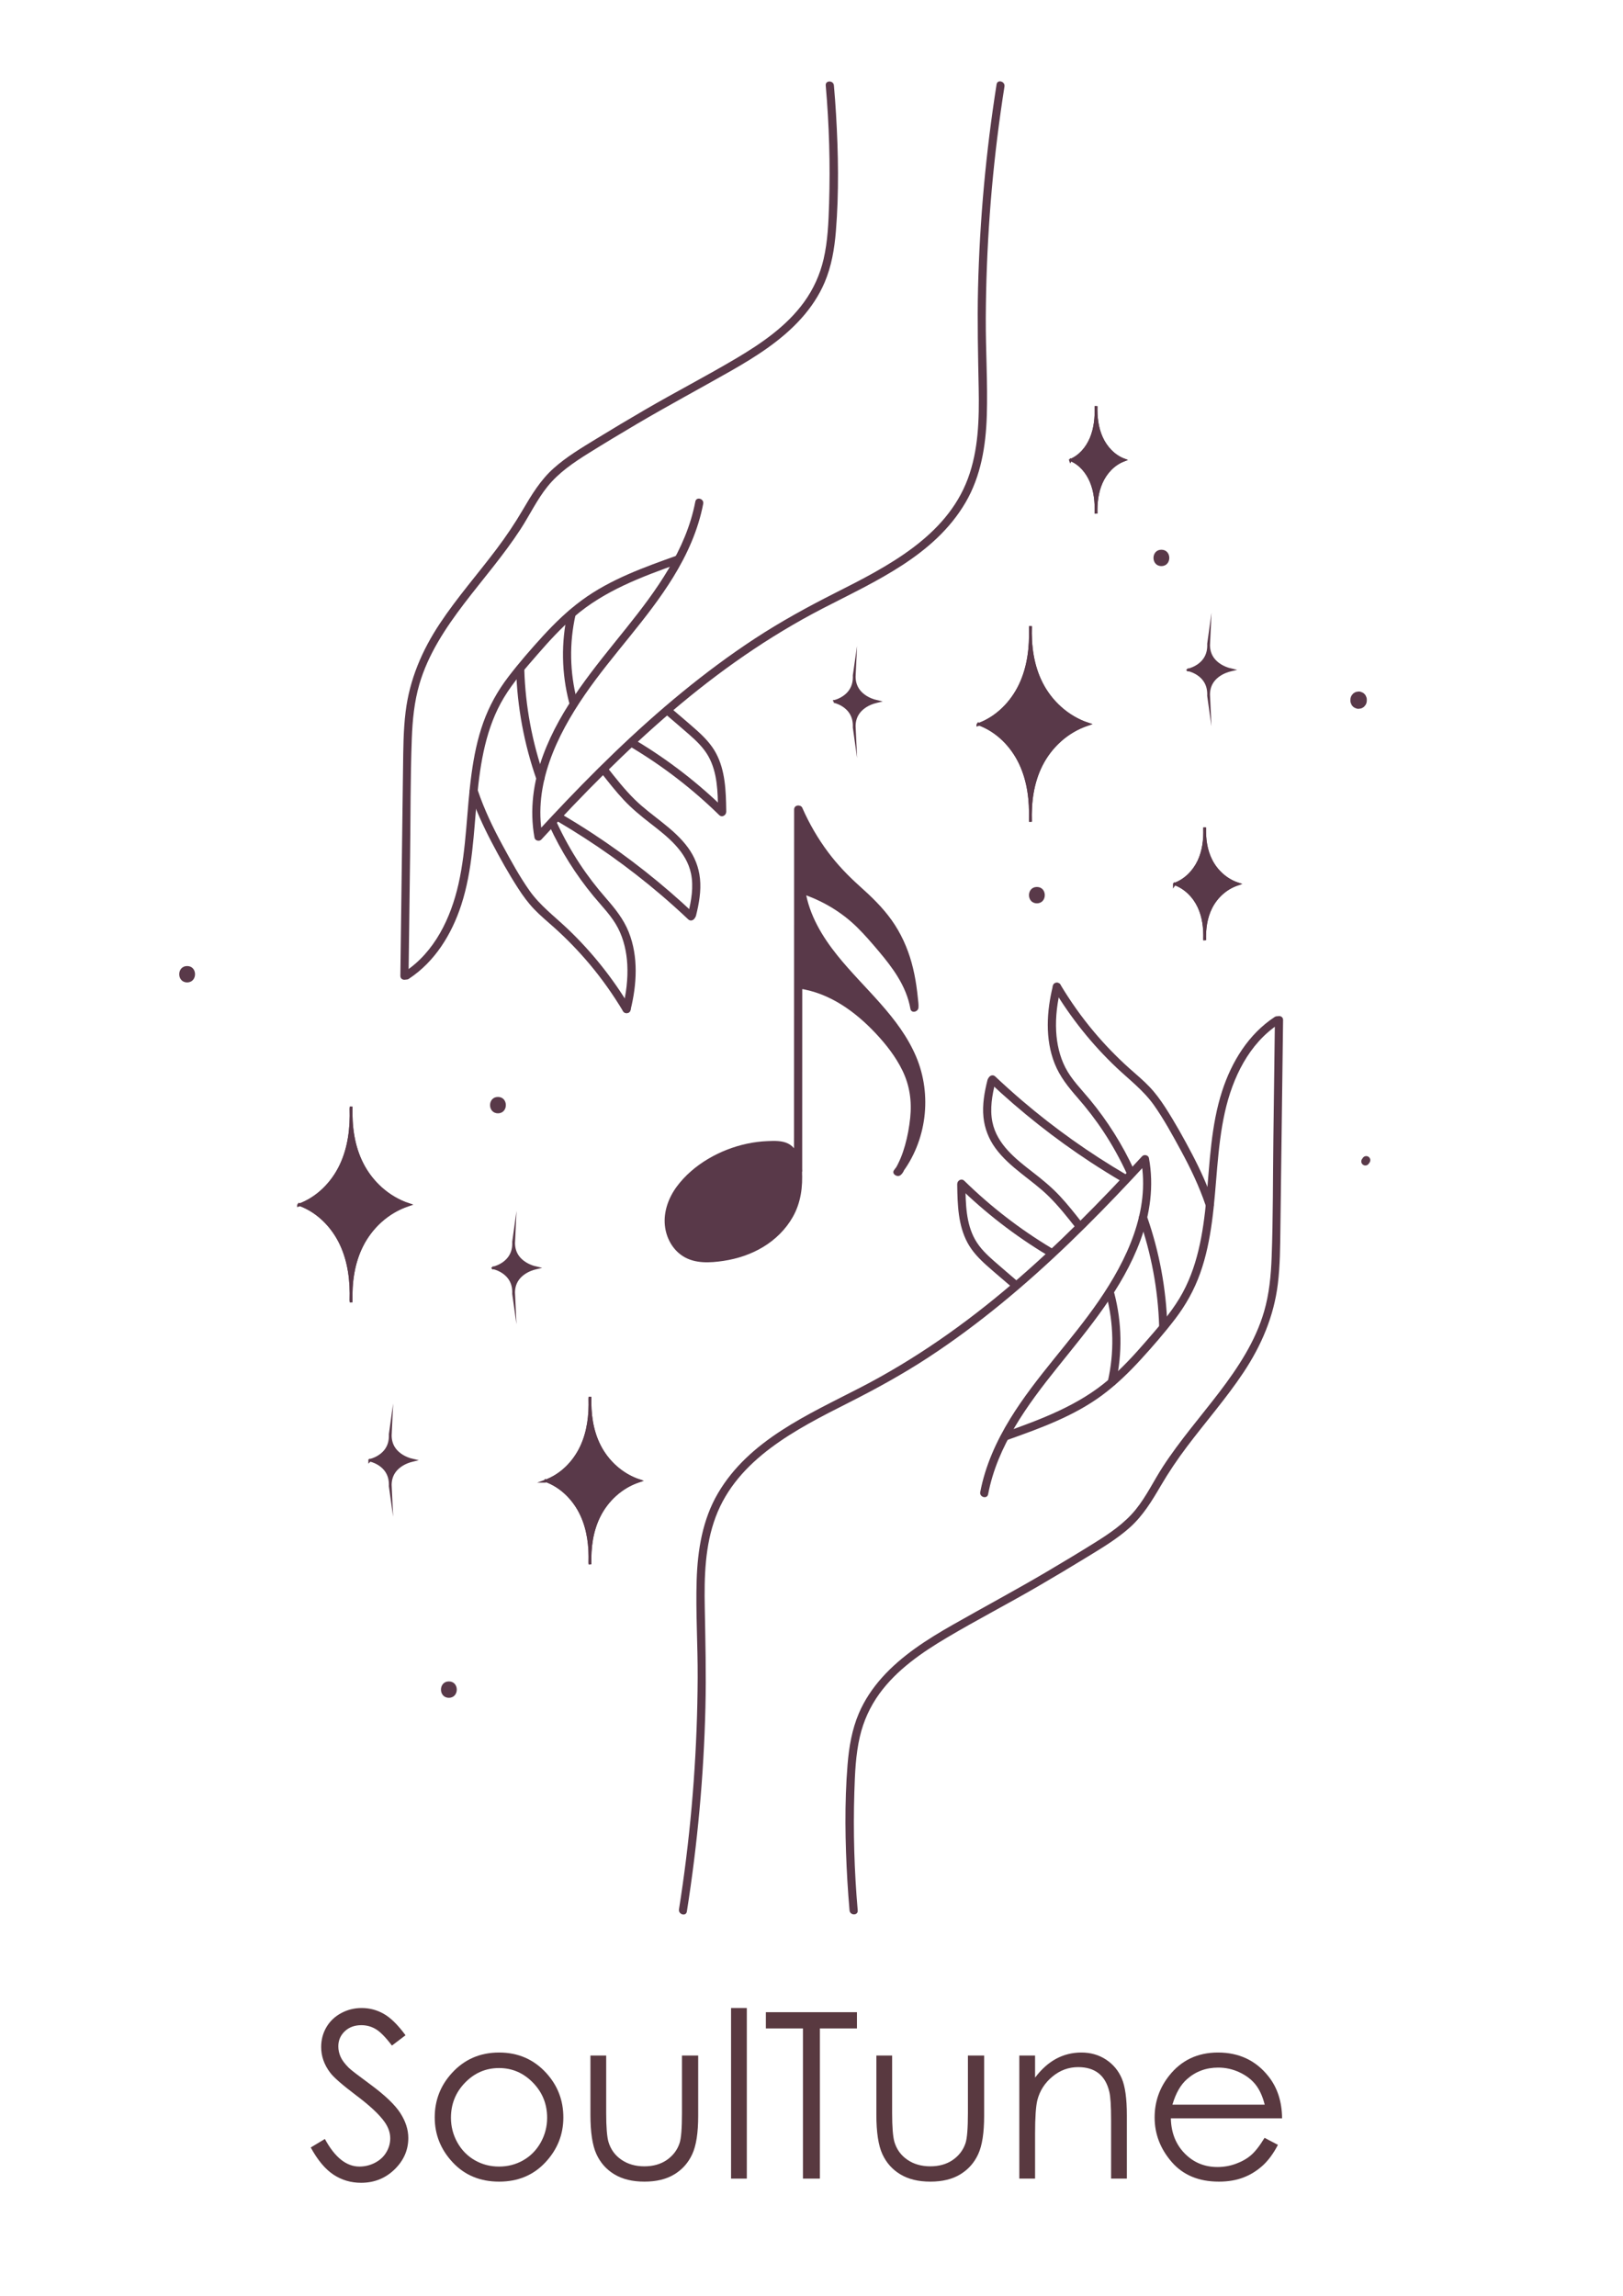 <?xml version="1.0" encoding="UTF-8"?> <svg xmlns="http://www.w3.org/2000/svg" xmlns:xlink="http://www.w3.org/1999/xlink" xmlns:xodm="http://www.corel.com/coreldraw/odm/2003" xml:space="preserve" width="210mm" height="297mm" style="shape-rendering:geometricPrecision; text-rendering:geometricPrecision; image-rendering:optimizeQuality; fill-rule:evenodd; clip-rule:evenodd" viewBox="0 0 21000 29700"> <defs> <style type="text/css"> .str0 {stroke:#593949;stroke-width:35.28;stroke-miterlimit:22.926} .fil1 {fill:none;fill-rule:nonzero} .fil2 {fill:#593940;fill-rule:nonzero} .fil0 {fill:#593949;fill-rule:nonzero} </style> </defs> <g id="Слой_x0020_2">  <path class="fil0" d="M12785.41 19330.48c119.66,-627.1 505.24,-1151.93 896.02,-1639.78 409.96,-511.81 842.99,-1018.54 1073.68,-1642.22 126.29,-341.52 177.09,-706.82 111.01,-1067.01 -7.16,-39.02 -62.9,-51.15 -88.44,-23.35 -534.56,581.52 -1089.52,1146.14 -1690.72,1659.29 -600.99,512.97 -1249.08,968.48 -1951.81,1331.42 -678.08,350.2 -1442.9,680.93 -1846.12,1369.83 -199.18,340.33 -262.75,733.67 -274.96,1122.68 -13.19,420.94 15.1,842.82 13.09,1263.97 -4.31,894.01 -68.48,1788.12 -193.64,2673.42 -15.17,107.31 -31.29,214.49 -48.16,321.52 -10.51,66.64 91.48,95.32 102.06,28.15 137.76,-873.79 218.8,-1756.27 240.03,-2640.64 10.38,-431.38 -0.35,-861.77 -8.43,-1293.01 -7.37,-393.87 1.38,-798.72 141.54,-1172.03 280.63,-747.43 1041.86,-1134.29 1710.62,-1471.89 357.75,-180.63 707.67,-372.33 1043.12,-592.07 325.87,-213.43 638.64,-446.58 940.09,-693.17 607.37,-496.86 1166.99,-1049.31 1702.75,-1621.86 65.44,-69.96 130.56,-140.23 195.4,-210.79 -29.49,-7.76 -58.98,-15.56 -88.47,-23.32 120.36,656.13 -185.11,1292.69 -547.59,1820.05 -359.86,523.63 -810.64,979.46 -1144.48,1521.99 -180.37,293.13 -323.88,611.19 -388.65,950.67 -12.7,66.57 89.32,95.07 102.06,28.15z"></path> <path class="fil0" d="M13024.8 18631.61c426.55,-152.15 862.72,-307.59 1230.78,-578.52 183.86,-135.36 348.19,-294.32 502.18,-462.49 155.57,-169.9 308.08,-345.37 448.02,-528.46 137.83,-180.34 246.52,-375.78 323.01,-589.64 76.83,-214.7 121.74,-439.38 152.47,-664.88 64.56,-473.28 63.07,-955.64 168.27,-1423.1 99.06,-440.13 308.72,-882.55 696.81,-1136.9 56.76,-37.18 3.77,-128.87 -53.41,-91.4 -338.1,221.61 -555.77,577.53 -679.03,956.2 -146.79,450.89 -160.65,930.7 -204.82,1398.91 -41.7,442.1 -114.65,898.17 -347.81,1284.28 -122.55,202.96 -281.83,382.17 -436.63,560.74 -148.13,170.75 -301.73,337.82 -473.18,485.64 -391.19,337.36 -874.89,516.36 -1354.81,687.56 -63.67,22.72 -36.23,124.99 28.15,102.06z"></path> <path class="fil0" d="M16495.98 13195.49c-6.63,513.89 -13.3,1027.82 -19.9,1541.71 -6.59,508.14 -3.45,1017.51 -22.19,1525.37 -8.82,238.02 -31.39,476.53 -98.42,705.98 -55.81,191.1 -139.56,372.15 -239.54,543.98 -203.09,349.18 -466.55,657.58 -714.94,974.48 -123.51,157.62 -244.54,317.5 -353.73,485.46 -118.95,182.92 -213.36,384.18 -351.05,554.46 -145.48,179.95 -338.17,309.99 -532.62,431.27 -205.95,128.48 -414.09,253.61 -623.18,376.84 -400.16,235.76 -809.35,454.69 -1212.85,684.35 -330.87,188.32 -661.57,398.32 -917.05,684.71 -122.1,136.81 -225,290.34 -297.28,459.14 -90.17,210.61 -128.2,437.2 -146.65,664.35 -40.75,500.73 -31.61,1009.58 -2.16,1510.67 7.38,125.51 16.73,250.86 27.66,376.09 5.89,67.31 111.76,67.91 105.83,0 -44.45,-508.53 -59.47,-1019.46 -43.53,-1529.71 7.52,-240.28 16.62,-483.31 71.3,-718.36 46.88,-201.37 131.48,-387.88 252.76,-555.31 224.26,-309.63 549.28,-532.98 874.08,-725.63 387.46,-229.84 788.42,-436.81 1177.96,-663.29 214.95,-124.99 428.45,-252.45 640.47,-382.34 189.09,-115.86 382.06,-230.58 547.93,-379.1 170.54,-152.72 286.07,-344.31 400.55,-539.93 102.41,-175.04 215.58,-342.26 337.5,-504.29 242.43,-322.19 509.69,-626.01 733.04,-962.34 231.95,-349.29 392.53,-725.35 443.86,-1143.57 29.46,-239.64 30.09,-481.68 33.23,-722.73 3.28,-256.97 6.6,-513.9 9.95,-770.86 6.6,-513.93 13.27,-1027.82 19.86,-1541.74 1.66,-126.54 3.28,-253.12 4.94,-379.66 0.85,-68.12 -104.98,-68.16 -105.83,0z"></path> <path class="fil0" d="M13629.56 12791.31c224.33,374.33 498.68,719 815.76,1019.03 167.32,158.37 351.16,296.58 485.32,486.52 129.96,184.08 239.29,385.44 346.95,583.14 125.42,230.26 238.94,467.04 322.9,715.82 21.66,64.17 123.93,36.66 102.06,-28.11 -74.61,-221.09 -171.48,-433.85 -279.68,-640.33 -107.56,-205.25 -221.48,-409.86 -347.35,-604.52 -60.15,-92.99 -126.11,-182.92 -202.53,-263.28 -81.91,-86.18 -174.09,-161.57 -262.46,-240.84 -162.25,-145.52 -314.15,-302.47 -454.49,-469.19 -161.39,-191.74 -306.28,-396.74 -435.08,-611.65 -34.96,-58.35 -126.5,-5.22 -91.4,53.41z"></path> <path class="fil0" d="M13624.22 12750.54c-81.71,327.73 -104.81,690.88 22.75,1010.46 67.17,168.31 176.25,303.35 294.29,438.54 122.38,140.08 235.83,287.05 338.28,442.38 114.9,174.24 215.9,357.26 303.03,546.87 28.44,61.81 119.7,8.08 91.41,-53.41 -150.18,-326.74 -342.62,-632.49 -571.68,-909.67 -111.12,-134.48 -236.82,-258.06 -317.36,-414.69 -74.26,-144.46 -110.38,-307.09 -119.1,-468.56 -10.23,-190.08 14.5,-379.52 60.47,-563.81 16.44,-66.07 -85.58,-94.26 -102.09,-28.11z"></path> <path class="fil0" d="M14739.71 15767.56c156,446.44 244.19,913.63 258.48,1386.42 2.04,67.94 107.88,68.23 105.83,0 -14.53,-481.79 -103.29,-959.56 -262.25,-1414.53 -22.3,-63.89 -124.61,-36.45 -102.06,28.11z"></path> <path class="fil0" d="M12802.63 14000.76c405.24,382.27 843.88,729.19 1309.76,1034.73 133.28,87.46 268.89,171.35 406.4,251.96 58.88,34.5 112.18,-56.94 53.41,-91.41 -475.26,-278.58 -926.08,-598.06 -1344.96,-955.88 -119.21,-101.81 -235.73,-206.66 -349.75,-314.26 -49.53,-46.7 -124.49,27.98 -74.86,74.86z"></path> <path class="fil0" d="M12776.83 13972.29c-39.02,155.68 -68.34,318.7 -51.86,479.64 15.03,147.18 68.33,283.31 155.64,402.59 185.53,253.29 467.33,404.14 688.38,621.41 129.22,127.04 241.48,269.84 353.27,412.08 42.05,53.49 116.49,-21.87 74.82,-74.86 -92.11,-117.19 -184.46,-234.63 -286.45,-343.53 -106.19,-113.31 -225.11,-210.43 -347.66,-305.29 -219.68,-170.18 -462.57,-359.63 -521.97,-647.35 -35.39,-171.38 -4.06,-349.36 37.92,-516.54 16.55,-66.07 -85.48,-94.3 -102.09,-28.15z"></path> <path class="fil0" d="M14316.2 16759.15c94.09,361.21 101.32,739.07 19.51,1103.31 -14.89,66.32 87.1,94.65 102.06,28.15 85.97,-382.83 79.41,-779.89 -19.48,-1159.58 -17.18,-65.86 -119.27,-37.96 -102.09,28.12z"></path> <path class="fil0" d="M12402.04 15349.96c347.87,340.72 735.54,639.94 1153.26,890.17 58.6,35.1 111.87,-56.38 53.45,-91.37 -410.39,-245.82 -790.12,-538.9 -1131.89,-873.65 -48.68,-47.7 -123.58,27.09 -74.82,74.85z"></path> <path class="fil0" d="M12385.53 15337.17c4.02,250.19 11.61,513.89 132.93,739.52 61.1,113.74 151.59,207.75 247.16,293.13 107.24,95.92 217.84,188.2 326.95,282.01 51.4,44.17 126.61,-30.38 74.82,-74.83 -101.35,-87.17 -203.51,-173.46 -303.95,-261.65 -93.66,-82.27 -184.89,-169.62 -246.56,-279.23 -118.6,-210.71 -121.74,-463.72 -125.51,-698.95 -1.1,-68.06 -106.97,-68.27 -105.84,0z"></path> </g> <g id="Слой_x0020_3">  <path class="fil0" d="M8996.78 6488.65c-119.66,627.1 -505.24,1151.93 -895.98,1639.78 -410,511.85 -843,1018.54 -1073.68,1642.22 -126.33,341.52 -177.09,706.83 -111.02,1067.01 7.13,38.98 62.9,51.12 88.41,23.36 534.56,-581.52 1089.55,-1146.14 1690.76,-1659.29 600.99,-512.98 1249.08,-968.45 1951.81,-1331.42 678.07,-350.21 1442.86,-680.93 1846.09,-1369.84 199.17,-340.32 262.78,-733.64 274.99,-1122.68 13.19,-420.93 -15.1,-842.82 -13.09,-1263.97 4.3,-894.01 68.44,-1788.12 193.64,-2673.38 15.17,-107.35 31.29,-214.53 48.15,-321.56 10.48,-66.64 -91.47,-95.35 -102.06,-28.15 -137.79,873.8 -218.83,1756.27 -240.06,2640.65 -10.34,431.37 0.39,861.73 8.43,1293 7.37,393.87 -1.38,798.72 -141.54,1172.03 -280.6,747.43 -1041.85,1134.29 -1710.62,1471.9 -357.75,180.62 -707.63,372.32 -1043.12,592.06 -325.83,213.43 -638.64,446.55 -940.09,693.18 -607.34,496.85 -1166.98,1049.3 -1702.71,1621.86 -65.48,69.95 -130.57,140.23 -195.41,210.75 29.5,7.79 58.99,15.59 88.44,23.35 -120.33,-656.13 185.14,-1292.68 547.62,-1820.05 359.87,-523.66 810.65,-979.45 1144.45,-1521.99 180.41,-293.16 323.88,-611.19 388.65,-950.7 12.7,-66.53 -89.28,-95.04 -102.06,-28.12z"></path> <path class="fil0" d="M8757.4 7187.52c-426.51,152.16 -862.72,307.59 -1230.74,578.52 -183.9,135.4 -348.22,294.33 -502.21,462.46 -155.58,169.93 -308.08,345.4 -448.03,528.5 -137.83,180.34 -246.52,375.78 -323.04,589.63 -76.8,214.7 -121.67,439.38 -152.43,664.88 -64.56,473.25 -63.08,955.64 -168.28,1423.11 -99.02,440.12 -308.71,882.54 -696.8,1136.89 -56.73,37.18 -3.78,128.87 53.41,91.37 338.1,-221.58 555.8,-577.5 679.06,-956.17 146.75,-450.88 160.65,-930.7 204.79,-1398.9 41.69,-442.1 114.65,-898.17 347.8,-1284.29 122.56,-202.95 281.83,-382.16 436.67,-560.7 148.09,-170.78 301.73,-337.86 473.14,-485.67 391.2,-337.37 874.89,-516.36 1354.78,-687.57 63.71,-22.72 36.26,-125.02 -28.12,-102.06z"></path> <path class="fil0" d="M5286.24 12623.66l19.9 -1541.71c6.56,-508.14 3.46,-1017.52 22.19,-1525.38 8.78,-238.02 31.4,-476.53 98.42,-705.98 55.81,-191.13 139.56,-372.14 239.51,-544.02 203.12,-349.18 466.58,-657.54 714.97,-974.44 123.51,-157.62 244.51,-317.5 353.73,-485.46 118.96,-182.95 213.36,-384.21 351.01,-554.46 145.53,-179.95 338.18,-309.98 532.66,-431.3 205.96,-128.45 414.06,-253.58 623.19,-376.81 400.12,-235.79 809.3,-454.69 1212.85,-684.35 330.87,-188.35 661.56,-398.36 917.04,-684.71 122.1,-136.84 225,-290.33 297.29,-459.17 90.17,-210.57 128.16,-437.16 146.65,-664.32 40.71,-500.73 31.57,-1009.58 2.11,-1510.66 -7.37,-125.52 -16.68,-250.86 -27.65,-376.1 -5.9,-67.31 -111.76,-67.91 -105.84,0 44.49,508.53 59.52,1019.46 43.57,1529.68 -7.51,240.31 -16.62,483.34 -71.33,718.4 -46.85,201.36 -131.45,387.88 -252.73,555.3 -224.26,309.64 -549.28,532.98 -874.08,725.63 -387.49,229.84 -788.42,436.81 -1177.96,663.3 -214.95,124.99 -428.48,252.44 -640.47,382.34 -189.12,115.88 -382.09,230.57 -547.97,379.13 -170.53,152.68 -286.06,344.27 -400.54,539.89 -102.41,175.05 -215.55,342.26 -337.47,504.29 -242.43,322.2 -509.73,626.01 -733.07,962.35 -231.92,349.28 -392.5,725.34 -443.87,1143.53 -29.45,239.67 -30.05,481.71 -33.19,722.77 -3.32,256.96 -6.63,513.89 -9.95,770.85 -6.63,513.93 -13.26,1027.82 -19.9,1541.75 -1.65,126.54 -3.28,253.11 -4.9,379.66 -0.88,68.12 104.95,68.15 105.83,0z"></path> <path class="fil0" d="M8152.63 13027.83c-224.33,-374.33 -498.65,-718.99 -815.76,-1019.03 -167.33,-158.36 -351.16,-296.58 -485.28,-486.52 -130,-184.08 -239.33,-385.44 -346.96,-583.14 -125.45,-230.26 -238.97,-467.08 -322.93,-715.82 -21.67,-64.21 -123.9,-36.65 -102.03,28.12 74.61,221.08 171.45,433.84 279.68,640.32 107.53,205.25 221.48,409.86 347.35,604.52 60.11,93 126.08,182.92 202.49,263.28 81.95,86.19 174.13,161.57 262.51,240.84 162.2,145.52 314.14,302.47 454.48,469.2 161.4,191.7 306.28,396.73 435.08,611.64 34.96,58.35 126.51,5.22 91.37,-53.41z"></path> <path class="fil0" d="M8157.97 13068.6c81.7,-327.73 104.81,-690.88 -22.72,-1010.46 -67.17,-168.31 -176.25,-303.35 -294.32,-438.54 -122.34,-140.08 -235.8,-287.05 -338.28,-442.38 -114.9,-174.24 -215.86,-357.26 -303.04,-546.88 -28.39,-61.8 -119.66,-8.11 -91.36,53.42 150.14,326.74 342.58,632.49 571.64,909.67 111.16,134.48 236.85,258.02 317.39,414.69 74.22,144.43 110.38,307.09 119.1,468.56 10.23,190.07 -14.5,379.52 -60.47,563.81 -16.47,66.07 85.55,94.26 102.06,28.11z"></path> <path class="fil0" d="M7042.5 10051.58c-156,-446.44 -244.19,-913.62 -258.48,-1386.42 -2.04,-67.94 -107.88,-68.22 -105.83,0 14.53,481.79 103.29,959.56 262.25,1414.54 22.33,63.89 124.6,36.44 102.06,-28.12z"></path> <path class="fil0" d="M8979.56 11818.38c-405.24,-382.27 -843.85,-729.19 -1309.72,-1034.73 -133.32,-87.46 -268.89,-171.35 -406.4,-251.96 -58.88,-34.5 -112.22,56.94 -53.45,91.41 475.26,278.59 926.08,598.06 1345,955.85 119.17,101.85 235.73,206.69 349.74,314.29 49.53,46.71 124.5,-28.01 74.83,-74.86z"></path> <path class="fil0" d="M9005.38 11846.85c39.02,-155.68 68.3,-318.7 51.86,-479.63 -15.03,-147.18 -68.3,-283.32 -155.65,-402.59 -185.52,-253.3 -467.32,-404.15 -688.37,-621.42 -129.23,-127.04 -241.45,-269.84 -353.28,-412.08 -42.05,-53.48 -116.48,21.84 -74.82,74.82 92.15,117.23 184.43,234.67 286.46,343.57 106.18,113.32 225.14,210.43 347.66,305.3 219.67,170.14 462.56,359.62 521.97,647.34 35.38,171.38 4.02,349.36 -37.89,516.54 -16.58,66.08 85.48,94.3 102.06,28.15z"></path> <path class="fil0" d="M7465.99 9059.98c-94.09,-361.17 -101.32,-739.03 -19.51,-1103.28 14.92,-66.36 -87.1,-94.68 -102.02,-28.15 -85.97,382.83 -79.41,779.85 19.47,1159.58 17.15,65.86 119.28,37.92 102.06,-28.15z"></path> <path class="fil0" d="M9380.17 10469.18c-347.87,-340.71 -735.54,-639.94 -1153.27,-890.17 -58.59,-35.1 -111.86,56.38 -53.44,91.37 410.38,245.82 790.11,538.91 1131.89,873.66 48.68,47.66 123.57,-27.1 74.82,-74.86z"></path> <path class="fil0" d="M9396.69 10481.98c-4.06,-250.19 -11.64,-513.89 -132.93,-739.53 -61.1,-113.74 -151.62,-207.75 -247.15,-293.16 -107.28,-95.88 -217.88,-188.17 -326.96,-281.97 -51.43,-44.17 -126.61,30.37 -74.86,74.82 101.39,87.17 203.56,173.46 303.99,261.65 93.66,82.27 184.89,169.62 246.56,279.23 118.57,210.71 121.71,463.72 125.52,698.96 1.09,68.05 106.92,68.26 105.83,0z"></path> </g> <g id="Слой_x0020_10">  <path class="fil0" d="M10275.28 10471.56l-0.57 1824.81 -0.56 1815.96 -0.32 1031.38c-0.04,68.12 105.8,68.23 105.83,0l0.57 -1824.78c0.17,-605.33 0.35,-1210.63 0.56,-1815.96 0.11,-343.81 0.21,-687.6 0.32,-1031.41 0,-68.09 -105.83,-68.23 -105.83,0z"></path> <path class="fil0" d="M10323.61 15141.93c7.2,115.82 4.97,233.22 -21.31,346.25 -52.67,226.38 -201.82,424.5 -392.39,557.5 -190.61,132.99 -420.2,203.83 -651.58,225.67 -124.22,11.71 -255.17,8.54 -365.76,-49.25 -128.34,-67.03 -213.22,-203.48 -234.14,-346.74 -20.85,-143.3 17.64,-291.36 90.17,-416.67 72.53,-125.34 177.41,-229.45 292.56,-317.29 286.63,-218.68 648.3,-342.54 1008.45,-326.03 37.6,1.72 75.84,5.11 110.59,19.5 60.86,25.26 104.11,82.13 127.85,143.55 23.74,61.42 30.44,127.92 36.97,193.46 1.91,19.3 3.71,39.51 -3.56,57.51l2.15 -87.46z"></path> <path class="fil0" d="M10270.69 15141.93c9.53,163.66 0,329.32 -69.42,480.38 -59.31,129.12 -149.02,241.26 -258.06,331.96 -120.51,100.26 -265.78,169.65 -415.75,212.97 -147,42.48 -311.47,71.12 -464.57,51.79 -146.23,-18.48 -265.75,-106.54 -322.44,-243.31 -58.32,-140.54 -38.52,-302.36 25.82,-437.27 133.28,-279.36 433.04,-476.6 715.93,-580 164.96,-60.25 339.12,-92.99 514.91,-91.54 89.64,0.74 172.05,6.73 222.15,90.55 22.4,37.54 33.69,80.01 41.38,122.74 7.2,39.93 20.92,95.42 9.81,135.11 -18.38,65.69 83.68,93.73 102.05,28.15 12.14,-43.5 4.31,-88.12 -1.12,-132.18 -5.58,-44.81 -12.42,-89.82 -27.13,-132.65 -25.79,-75.07 -73.1,-146.83 -145.42,-183.97 -79.94,-41.07 -181.75,-35.99 -269.2,-32.56 -89.5,3.52 -179.04,15.13 -266.6,33.9 -345.05,74.01 -694.47,268.14 -906.71,554.85 -105.23,142.17 -171.94,323.67 -153.49,502.21 16.4,159.17 97.58,311.33 234.63,398.29 154.98,98.32 351.65,86.22 525.32,59.93 178.79,-27.05 355.08,-85.19 510.33,-178.75 157.98,-95.14 294.68,-228.99 385.48,-390.14 104.43,-185.27 130.14,-390.66 117.94,-600.46 -3.92,-67.7 -109.79,-68.16 -105.84,0z"></path> <path class="fil0" d="M17712.27 15051.27l10.97 -15.91c3.85,-6.1 5.93,-12.62 6.25,-19.68 1.59,-7.02 1.27,-14.08 -0.92,-21.1 -1.66,-6.88 -4.83,-12.87 -9.49,-17.99 -3.74,-5.75 -8.68,-10.3 -14.85,-13.62 -4.23,-1.79 -8.43,-3.56 -12.63,-5.36 -9.38,-2.5 -18.77,-2.5 -28.15,0 -4.2,1.8 -8.43,3.57 -12.63,5.36 -7.97,4.7 -14.25,11.01 -18.98,18.98l-10.97 15.91c-3.85,6.07 -5.96,12.63 -6.28,19.65 -1.55,7.06 -1.27,14.08 0.95,21.14 1.66,6.87 4.83,12.87 9.46,17.99 3.77,5.75 8.67,10.3 14.85,13.61 4.23,1.77 8.46,3.57 12.66,5.33 9.35,2.54 18.77,2.54 28.15,0 4.2,-1.76 8.43,-3.56 12.63,-5.33 7.98,-4.69 14.26,-11.04 18.98,-18.98z"></path> <path class="fil0" d="M10376.53 11508c178.29,57.15 348.19,140.3 502.74,245.95 56.87,38.88 111.69,80.82 163.69,126.01 109.78,95.47 206.37,205 301.52,315.07 214.7,248.32 431.83,517.81 486.44,841.48l1.34 -14.96c-20.67,-309.84 -78.31,-622.54 -221.96,-897.85 -96.45,-184.75 -229.7,-348.76 -380.72,-492.3 -71.09,-67.56 -146.16,-130.78 -217.84,-197.7 -286.77,-267.55 -518.09,-594.25 -675.25,-953.59l40.04 1027.89z"></path> <path class="fil0" d="M10362.47 11559.01c271.18,88.16 522.15,235.27 725.98,435.23 101.5,99.55 194.28,208.17 285.82,316.79 86.26,102.31 169.2,207.82 239.47,321.91 79.62,129.19 139.66,267.65 166.12,417.65 11.08,62.69 98.96,41.14 103.97,-14.07 3.67,-41.06 -3.67,-84.39 -7.66,-125.31 -5.04,-52.03 -11.39,-103.93 -18.84,-155.64 -14.64,-101.67 -34.71,-202.67 -62.23,-301.7 -54.68,-197.06 -139.94,-384.63 -258.83,-551.36 -118.5,-166.26 -263.03,-304.69 -414.58,-440.26 -148.88,-133.14 -286.99,-277.29 -406.69,-437.45 -132.36,-177.13 -243.73,-369.07 -332.84,-571.39 -27.38,-62.2 -118.61,-8.4 -91.37,53.41 153.91,349.43 375.95,668.65 651.08,933.56 147.78,142.31 307.03,269.55 437.31,429.36 124.85,153.07 221.33,327.03 283.98,514.35 36.76,109.79 63.29,222.89 82.38,337.01 9.66,57.86 17.25,115.99 23.21,174.34 4.69,46 13.37,94.97 9.24,141.08 34.61,-4.69 69.29,-9.39 103.93,-14.08 -49,-277.67 -210.08,-514.91 -385.37,-729.19 -191.14,-233.61 -391.97,-461.04 -649.26,-623.53 -142.41,-90 -296.54,-160.69 -456.7,-212.76 -64.91,-21.1 -92.75,81.06 -28.12,102.05z"></path> <path class="fil0" d="M10357.58 12738.1c411.55,58.14 766.87,323.11 1045.99,631.08 211.91,233.79 396.87,511.67 429.54,825.5 12.03,115.47 2.96,232.17 -12.98,347.1 -29.89,215.06 -85.27,429.86 -195.94,616.62l-9.38 4.55c292.8,-375.03 384.49,-898.31 236.57,-1350.5 -142.27,-434.9 -476.6,-774.45 -787.65,-1110.05 -311.04,-335.56 -621.1,-708.8 -693.27,-1160.6l-12.88 1196.3z"></path> <path class="fil0" d="M10343.52 12789.14c389.82,57.36 719.53,294.75 984.11,575.73 136.74,145.21 261.69,304.52 349.25,484.65 94.05,193.5 122.21,396.77 100.37,609.92 -12.35,120.47 -34.19,240.8 -67.14,357.43 -15.41,54.61 -33.44,108.62 -54.92,161.15 -11.93,29.14 -25.19,57.79 -39.44,85.83 -4.7,9.21 -9.46,18.35 -14.36,27.41 -4.9,9.1 -9.91,18.1 -15.06,27.06 8.04,-4.06 8.64,-4.44 1.76,-1.06 24.16,24.13 48.26,48.26 72.42,72.39 330.7,-428.02 403.62,-1023.16 193.26,-1519.98 -219.93,-519.32 -673.74,-879.72 -1019.43,-1309.9 -196.07,-243.98 -361.06,-519.25 -412.85,-832.06 -11.11,-67.03 -113.1,-38.59 -102.06,28.15 91.26,551.15 504.26,962.52 866.67,1356.12 184.78,200.69 366.29,408.44 497.87,648.93 128.31,234.49 194.56,493.5 182.71,761.23 -13.02,294.67 -117.23,580.74 -297.57,814.1 -35.63,46.11 30.55,92.64 72.42,72.39 40.12,-19.4 60.86,-80.5 79.24,-119.1 25.22,-52.95 47.27,-107.59 66.14,-163.12 36.66,-107.92 61.32,-219.61 78.64,-332.14 35.38,-230.58 38.06,-458.61 -45.93,-679.45 -76.34,-200.59 -199.64,-378.25 -339.83,-539.4 -137.38,-157.9 -291.57,-302.4 -463.77,-421.78 -192.61,-133.6 -411.4,-232.27 -644.38,-266.56 -66.6,-9.81 -95.36,92.15 -28.12,102.06z"></path> </g> <g id="Слой_x0020_7">  <path class="fil0" d="M13851.08 5954.82c121.42,-49.04 214.94,-159.03 267.26,-284.3 52.32,-125.24 66.71,-264.87 62.9,-401.64l1.24 -14.32c-4.2,138.78 11.67,280.52 69.18,407.63 57.5,127.14 160.33,238.76 293.86,288.54l-4.55 1.76c-131.9,49.39 -233.47,160.27 -290.27,286.49 -56.79,126.23 -72.46,266.95 -68.29,404.78l-1.24 -14.22c3.78,-135.82 -10.44,-274.46 -62.12,-398.85 -51.68,-124.39 -144.04,-233.57 -263.99,-282.29l-3.98 6.42z"></path> <path class="fil0" d="M7051.3 19162.88c213.82,-76.45 378.53,-247.9 470.64,-443.2 92.15,-195.3 117.51,-413 110.81,-626.14l2.15 -22.34c-7.37,216.36 20.54,437.27 121.85,635.46 101.29,198.23 282.37,372.22 517.49,449.79l-8.04 2.76c-232.2,77.04 -411.06,249.83 -511.11,446.65 -100.04,196.78 -127.59,416.13 -120.33,630.98l-2.11 -22.16c6.59,-211.7 -18.45,-427.85 -109.47,-621.77 -90.98,-193.89 -253.65,-364.14 -464.86,-440.05l-7.02 10.02z"></path> <path class="fil0" d="M12652.18 9375.74c249.81,-89.32 442.21,-289.6 549.81,-517.74 107.63,-228.14 137.3,-482.42 129.47,-731.48l2.5 -26.07c-8.61,252.8 24.03,510.86 142.31,742.38 118.36,231.53 329.92,434.8 604.56,525.43l-9.39 3.21c-271.25,89.99 -480.2,291.85 -597.07,521.72 -116.88,229.91 -149.09,486.17 -140.62,737.17l-2.43 -25.86c7.72,-247.33 -21.56,-499.82 -127.89,-726.37 -106.29,-226.52 -296.29,-425.38 -543.03,-514.1l-8.22 11.71z"></path> <path class="fil0" d="M15194.66 11440.01c144.11,-51.51 255.06,-167.08 317.15,-298.67 62.09,-131.58 79.2,-278.27 74.68,-421.95l1.45 -15.03c-4.94,145.8 13.86,294.67 82.13,428.23 68.22,133.57 190.28,250.83 348.68,303.11l-5.4 1.84c-156.49,51.92 -277,168.34 -344.41,300.95 -67.42,132.64 -85.97,280.46 -81.07,425.24l-1.45 -14.92c4.45,-142.67 -12.45,-288.33 -73.73,-419 -61.35,-130.67 -170.95,-245.39 -313.26,-296.54l-4.77 6.74z"></path> <path class="fil0" d="M3862.25 15592.09c249.8,-89.33 442.21,-289.6 549.8,-517.74 107.64,-228.14 137.27,-482.42 129.47,-731.48l2.51 -26.04c-8.61,252.77 23.99,510.82 142.31,742.35 118.35,231.53 329.88,434.8 604.55,525.43l-9.38 3.21c-271.25,89.99 -480.2,291.85 -597.08,521.72 -116.87,229.91 -149.08,486.16 -140.61,737.17l-2.44 -25.86c7.69,-247.34 -21.59,-499.82 -127.88,-726.34 -106.29,-226.55 -296.3,-425.41 -543.03,-514.14l-8.22 11.72z"></path> <path class="fil0 str0" d="M13851.08 5954.82c121.42,-49.04 214.94,-159.03 267.26,-284.3 52.32,-125.24 66.71,-264.87 62.9,-401.64l1.24 -14.32c-4.2,138.78 11.67,280.52 69.18,407.63 57.5,127.14 160.33,238.76 293.86,288.54l-4.55 1.76c-131.9,49.39 -233.47,160.27 -290.27,286.49 -56.79,126.23 -72.46,266.95 -68.29,404.78l-1.24 -14.22c3.78,-135.82 -10.44,-274.46 -62.12,-398.85 -51.68,-124.39 -144.04,-233.57 -263.99,-282.29l-3.98 6.42z"></path> <path class="fil0 str0" d="M7051.3 19162.88c213.82,-76.45 378.53,-247.9 470.64,-443.2 92.15,-195.3 117.51,-413 110.81,-626.14l2.15 -22.34c-7.37,216.36 20.54,437.27 121.85,635.46 101.29,198.23 282.37,372.22 517.49,449.79l-8.04 2.76c-232.2,77.04 -411.06,249.83 -511.11,446.65 -100.04,196.78 -127.59,416.13 -120.33,630.98l-2.11 -22.16c6.59,-211.7 -18.45,-427.85 -109.47,-621.77 -90.98,-193.89 -253.65,-364.14 -464.86,-440.05l-7.02 10.02z"></path> <path class="fil0 str0" d="M12652.18 9375.74c249.81,-89.32 442.21,-289.6 549.81,-517.74 107.63,-228.14 137.3,-482.42 129.47,-731.48l2.5 -26.07c-8.61,252.8 24.03,510.86 142.31,742.38 118.36,231.53 329.92,434.8 604.56,525.43l-9.39 3.21c-271.25,89.99 -480.2,291.85 -597.07,521.72 -116.88,229.91 -149.09,486.17 -140.62,737.17l-2.43 -25.86c7.72,-247.33 -21.56,-499.82 -127.89,-726.37 -106.29,-226.52 -296.29,-425.38 -543.03,-514.1l-8.22 11.71z"></path> <path class="fil0 str0" d="M15194.66 11440.01c144.11,-51.51 255.06,-167.08 317.15,-298.67 62.09,-131.58 79.2,-278.27 74.68,-421.95l1.45 -15.03c-4.94,145.8 13.86,294.67 82.13,428.23 68.22,133.57 190.28,250.83 348.68,303.11l-5.4 1.84c-156.49,51.92 -277,168.34 -344.41,300.95 -67.42,132.64 -85.97,280.46 -81.07,425.24l-1.45 -14.92c4.45,-142.67 -12.45,-288.33 -73.73,-419 -61.35,-130.67 -170.95,-245.39 -313.26,-296.54l-4.77 6.74z"></path> <path class="fil0 str0" d="M3862.25 15592.09c249.8,-89.33 442.21,-289.6 549.8,-517.74 107.64,-228.14 137.27,-482.42 129.47,-731.48l2.51 -26.04c-8.61,252.77 23.99,510.82 142.31,742.35 118.35,231.53 329.88,434.8 604.55,525.43l-9.38 3.21c-271.25,89.99 -480.2,291.85 -597.08,521.72 -116.87,229.91 -149.08,486.16 -140.61,737.17l-2.44 -25.86c7.69,-247.34 -21.59,-499.82 -127.88,-726.34 -106.29,-226.55 -296.3,-425.41 -543.03,-514.14l-8.22 11.72z"></path> <path class="fil1 str0" d="M13851.08 5954.82c121.42,-49.04 214.94,-159.03 267.26,-284.3 52.32,-125.24 66.71,-264.87 62.9,-401.64l1.24 -14.32c-4.2,138.78 11.67,280.52 69.18,407.63 57.5,127.14 160.33,238.76 293.86,288.54l-4.55 1.76c-131.9,49.39 -233.47,160.27 -290.27,286.49 -56.79,126.23 -72.46,266.95 -68.29,404.78l-1.24 -14.22c3.78,-135.82 -10.44,-274.46 -62.12,-398.85 -51.68,-124.39 -144.04,-233.57 -263.99,-282.29"></path> <path class="fil1 str0" d="M7051.3 19162.88c213.82,-76.45 378.53,-247.9 470.64,-443.2 92.15,-195.3 117.51,-413 110.81,-626.14l2.15 -22.34c-7.37,216.36 20.54,437.27 121.85,635.46 101.29,198.23 282.37,372.22 517.49,449.79l-8.04 2.76c-232.2,77.04 -411.06,249.83 -511.11,446.65 -100.04,196.78 -127.59,416.13 -120.33,630.98l-2.11 -22.16c6.59,-211.7 -18.45,-427.85 -109.47,-621.77 -90.98,-193.89 -253.65,-364.14 -464.86,-440.05"></path> <path class="fil1 str0" d="M12652.18 9375.74c249.81,-89.32 442.21,-289.6 549.81,-517.74 107.63,-228.14 137.3,-482.42 129.47,-731.48l2.5 -26.07c-8.61,252.8 24.03,510.86 142.31,742.38 118.36,231.53 329.92,434.8 604.56,525.43l-9.39 3.21c-271.25,89.99 -480.2,291.85 -597.07,521.72 -116.88,229.91 -149.09,486.17 -140.62,737.17l-2.43 -25.86c7.72,-247.33 -21.56,-499.82 -127.89,-726.37 -106.29,-226.52 -296.29,-425.38 -543.03,-514.1"></path> <path class="fil1 str0" d="M15194.66 11440.01c144.11,-51.51 255.06,-167.08 317.15,-298.67 62.09,-131.58 79.2,-278.27 74.68,-421.95l1.45 -15.03c-4.94,145.8 13.86,294.67 82.13,428.23 68.22,133.57 190.28,250.83 348.68,303.11l-5.4 1.84c-156.49,51.92 -277,168.34 -344.41,300.95 -67.42,132.64 -85.97,280.46 -81.07,425.24l-1.45 -14.92c4.45,-142.67 -12.45,-288.33 -73.73,-419 -61.35,-130.67 -170.95,-245.39 -313.26,-296.54"></path> <path class="fil1 str0" d="M3862.25 15592.09c249.8,-89.33 442.21,-289.6 549.8,-517.74 107.64,-228.14 137.27,-482.42 129.47,-731.48l2.51 -26.04c-8.61,252.77 23.99,510.82 142.31,742.35 118.35,231.53 329.88,434.8 604.55,525.43l-9.38 3.21c-271.25,89.99 -480.2,291.85 -597.08,521.72 -116.87,229.91 -149.08,486.16 -140.61,737.17l-2.44 -25.86c7.69,-247.34 -21.59,-499.82 -127.88,-726.34 -106.29,-226.55 -296.3,-425.41 -543.03,-514.14"></path> </g> <g id="Слой_x0020_8">  <path class="fil0 str0" d="M6379.99 16404.13c97.62,-24.27 172.76,-78.71 214.81,-140.72 42.05,-61.99 53.66,-131.1 50.59,-198.8l0.98 -7.09c-3.35,68.73 9.39,138.86 55.6,201.79 46.25,62.9 128.91,118.15 236.22,142.77l-3.67 0.88c-105.97,24.45 -187.64,79.31 -233.29,141.79 -45.65,62.47 -58.24,132.11 -54.93,200.34l-0.98 -7.02c3.03,-67.21 -8.4,-135.86 -49.96,-197.42 -41.52,-61.56 -115.78,-115.6 -212.16,-139.7l-3.21 3.18z"></path> <path class="fil0 str0" d="M4783.89 18892.88c97.62,-24.27 172.76,-78.7 214.81,-140.68 42.05,-62.02 53.66,-131.13 50.59,-198.83l0.99 -7.06c-3.35,68.69 9.38,138.82 55.59,201.76 46.25,62.9 128.91,118.14 236.22,142.77l-3.66 0.88c-105.98,24.45 -187.65,79.34 -233.3,141.78 -45.65,62.51 -58.24,132.12 -54.92,200.34l-0.99 -7.02c3.03,-67.2 -8.4,-135.85 -49.95,-197.41 -41.53,-61.56 -115.79,-115.61 -212.17,-139.7l-3.21 3.17z"></path> <path class="fil0 str0" d="M10786.98 9076.86c97.61,-24.27 172.79,-78.71 214.84,-140.72 42.05,-61.99 53.62,-131.1 50.55,-198.79l1.02 -7.06c-3.38,68.69 9.35,138.82 55.6,201.75 46.22,62.9 128.87,118.15 236.19,142.77l-3.64 0.89c-106.01,24.48 -187.64,79.3 -233.32,141.78 -45.65,62.47 -58.25,132.11 -54.9,200.34l-0.98 -7.02c2.99,-67.21 -8.44,-135.86 -49.96,-197.38 -41.52,-61.6 -115.78,-115.64 -212.16,-139.74l-3.24 3.18z"></path> <path class="fil0 str0" d="M15372.43 8667.98c97.62,-24.27 172.76,-78.71 214.81,-140.72 42.05,-61.99 53.62,-131.1 50.59,-198.79l0.98 -7.09c-3.38,68.72 9.35,138.85 55.6,201.78 46.25,62.9 128.91,118.15 236.22,142.77l-3.67 0.89c-105.97,24.44 -187.64,79.3 -233.32,141.78 -45.62,62.47 -58.21,132.11 -54.9,200.34l-0.98 -7.02c2.99,-67.21 -8.44,-135.86 -49.96,-197.42 -41.52,-61.56 -115.78,-115.6 -212.16,-139.7l-3.21 3.18z"></path> </g> <g id="Слой_x0020_9">  <path class="fil0" d="M6443.05 14361.15c68.09,0 68.23,-105.83 0,-105.83 -68.08,0 -68.22,105.83 0,105.83z"></path> <path class="fil0" d="M6443.05 14402.32c136.21,0 136.42,-211.66 0,-211.66 -136.2,0 -136.41,211.66 0,211.66z"></path> <path class="fil0" d="M5808.05 21963.53c136.21,0 136.42,-211.66 0,-211.66 -136.2,0 -136.41,211.66 0,211.66z"></path> <path class="fil0" d="M2421.38 12708.99c136.21,0 136.42,-211.67 0,-211.67 -136.21,0 -136.42,211.67 0,211.67z"></path> <path class="fil0" d="M13416.31 11685.93c136.17,0 136.42,-211.66 0,-211.66 -136.21,0 -136.42,211.66 0,211.66z"></path> <path class="fil0" d="M17684.92 9063.61l0 -11.74c0.56,-14.61 -2.51,-28.19 -9.14,-40.79 -4.27,-13.12 -11.57,-24.48 -21.87,-34.07 -9.56,-10.31 -20.96,-17.61 -34.08,-21.88 -12.59,-6.63 -26.18,-9.66 -40.75,-9.1 -9.41,1.24 -18.76,2.51 -28.15,3.78 -17.92,5.04 -33.48,14.07 -46.7,27.2 -5.51,7.16 -11.05,14.28 -16.55,21.41 -9.56,16.54 -14.39,34.32 -14.43,53.45l0 11.74c-0.56,14.57 2.47,28.15 9.1,40.78 4.27,13.13 11.57,24.49 21.88,34.05 9.59,10.33 20.95,17.64 34.07,21.9 12.6,6.64 26.22,9.67 40.78,9.11l28.12 -3.78c17.96,-5.04 33.52,-14.11 46.71,-27.23 5.5,-7.13 11.04,-14.29 16.54,-21.42 9.56,-16.51 14.4,-34.29 14.47,-53.41z"></path> <path class="fil0" d="M15027.3 7323.23c136.21,0 136.42,-211.67 0,-211.67 -136.17,0 -136.42,211.67 0,211.67z"></path> </g> <g id="Слой_x0020_11">  <g id="_1521014253968"> <path class="fil2" d="M4020.72 27781.09l182.92 -109.95c128.94,237.89 277.87,356.83 446.79,356.83 72.47,0 140.43,-16.99 203.91,-50.47 63.47,-33.49 111.94,-78.97 144.93,-135.44 33.48,-56.48 49.98,-116.45 49.98,-179.92 0,-71.96 -24.49,-142.43 -73.47,-211.9 -67.47,-95.46 -190.41,-210.9 -369.83,-345.34 -179.92,-135.94 -291.86,-233.89 -335.84,-294.36 -76.47,-101.46 -114.45,-211.41 -114.45,-329.35 0,-93.46 22.49,-178.92 67.47,-255.88 44.98,-76.97 108.45,-137.44 190.41,-181.92 81.96,-44.48 170.42,-66.47 266.38,-66.47 101.95,0 197.4,24.99 285.86,75.47 88.46,49.97 182.42,142.43 281.37,276.87l-175.92 133.44c-81.46,-107.45 -150.93,-178.42 -208.4,-212.4 -57.47,-34.49 -119.94,-51.48 -187.41,-51.48 -87.46,0 -158.93,26.49 -214.4,78.96 -55.48,52.98 -83.46,117.45 -83.46,194.91 0,46.48 9.99,91.96 29.48,135.94 19.49,43.98 55.48,91.46 107.45,143.43 27.99,26.99 121.45,98.96 279.37,214.9 186.92,137.94 315.36,260.38 384.83,367.33 69.46,107.45 104.45,215.4 104.45,323.85 0,155.93 -59.48,291.87 -177.92,406.82 -118.95,115.44 -263.38,172.91 -433.3,172.91 -130.94,0 -249.88,-34.98 -356.33,-104.95 -106.46,-69.96 -204.91,-187.41 -294.87,-351.83z"></path> <path id="1" class="fil2" d="M6458.09 26552.66c245.39,0 449.3,88.46 610.72,265.87 146.93,161.43 220.4,352.84 220.4,573.74 0,221.89 -77.47,415.8 -232.89,581.73 -154.93,165.92 -354.84,248.88 -598.23,248.88 -244.88,0 -445.29,-82.96 -600.22,-248.88 -155.43,-165.93 -232.89,-359.84 -232.89,-581.73 0,-219.9 73.47,-410.81 220.4,-572.24 161.42,-178.42 365.83,-267.37 612.71,-267.37zm-1 200.9c-170.42,0 -316.35,62.47 -438.79,187.92 -122.45,125.44 -183.42,277.37 -183.42,455.28 0,114.45 27.99,221.4 83.46,320.86 55.98,98.95 131.44,175.41 226.4,229.39 94.46,53.97 198.91,80.96 312.35,80.96 113.45,0 217.9,-26.99 312.36,-80.96 94.96,-53.98 170.42,-130.44 226.39,-229.39 55.48,-99.46 83.47,-206.41 83.47,-320.86 0,-177.91 -61.48,-329.84 -184.42,-455.28 -122.44,-125.45 -268.37,-187.92 -437.8,-187.92z"></path> <path id="2" class="fil2" d="M7639.55 26591.64l203.9 0 0 743.15c0,181.42 10,305.86 29.49,374.33 28.99,97.45 85.46,174.42 167.92,230.89 82.46,56.48 181.42,84.96 295.86,84.96 114.45,0 211.41,-27.48 291.37,-82.46 79.46,-55.47 134.94,-127.44 164.92,-217.4 20.49,-61.47 30.99,-191.41 30.99,-390.32l0 -743.15 209.9 0 0 780.64c0,219.39 -25.49,384.32 -76.96,495.27 -50.98,111.44 -128.44,198.4 -231.4,260.88 -102.95,62.97 -231.89,94.45 -387.32,94.45 -155.42,0 -284.86,-31.48 -388.82,-94.45 -103.95,-62.48 -181.91,-150.43 -232.89,-262.88 -51.47,-112.45 -76.96,-281.87 -76.96,-507.77l0 -766.14z"></path> <polygon id="3" class="fil2" points="9459.21,25976.92 9663.11,25976.92 9663.11,28183.9 9459.21,28183.9 "></polygon> <polygon id="4" class="fil2" points="9909.5,26240.8 9909.5,26030.9 11087.95,26030.9 11087.95,26240.8 10608.17,26240.8 10608.17,28183.9 10389.28,28183.9 10389.28,26240.8 "></polygon> <path id="5" class="fil2" d="M11339.34 26591.64l203.9 0 0 743.15c0,181.42 10,305.86 29.49,374.33 28.99,97.45 85.46,174.42 167.92,230.89 82.46,56.48 181.42,84.96 295.86,84.96 114.45,0 211.41,-27.48 291.37,-82.46 79.46,-55.47 134.94,-127.44 164.92,-217.4 20.49,-61.47 30.99,-191.41 30.99,-390.32l0 -743.15 209.9 0 0 780.64c0,219.39 -25.49,384.32 -76.96,495.27 -50.98,111.44 -128.44,198.4 -231.4,260.88 -102.95,62.97 -231.89,94.45 -387.32,94.45 -155.42,0 -284.86,-31.48 -388.82,-94.45 -103.95,-62.48 -181.91,-150.43 -232.89,-262.88 -51.47,-112.45 -76.96,-281.87 -76.96,-507.77l0 -766.14z"></path> <path id="6" class="fil2" d="M13188.98 26591.64l203.91 0 0 285.37c82.46,-108.95 173.42,-190.42 272.87,-243.89 99.96,-53.48 208.41,-80.46 325.85,-80.46 119.45,0 225.4,29.98 317.85,90.45 92.46,60.48 160.93,141.94 204.91,244.39 43.98,101.95 65.97,261.38 65.97,477.78l0 818.62 -203.91 0 0 -758.65c0,-182.91 -7.99,-305.36 -23.49,-366.83 -24.98,-104.95 -70.96,-183.91 -138.43,-237.39 -67.47,-52.97 -155.43,-79.46 -263.88,-79.46 -124.44,0 -235.89,40.98 -333.84,122.94 -98.46,81.46 -163.43,182.92 -194.41,303.86 -19.49,78.96 -29.49,222.9 -29.49,432.3l0 583.23 -203.91 0 0 -1592.26z"></path> <path id="7" class="fil2" d="M16362.01 27656.14l172.92 90.96c-56.97,110.45 -122.44,199.91 -196.91,267.88 -74.46,67.47 -157.92,119.44 -250.88,154.93 -93.46,35.48 -198.41,52.97 -315.86,52.97 -260.87,0 -464.28,-84.96 -611.21,-254.88 -146.93,-169.92 -220.4,-361.83 -220.4,-575.73 0,-201.41 62.47,-381.33 186.91,-538.75 157.43,-200.41 368.83,-300.86 633.21,-300.86 272.37,0 490.27,102.95 652.7,308.35 115.44,144.94 174.42,325.85 176.42,543.25l-1439.34 0c4,184.42 63.47,335.35 177.92,452.79 114.95,117.95 256.88,176.92 425.3,176.92 81.47,0 160.93,-13.99 237.89,-41.98 76.97,-27.99 142.44,-64.97 196.41,-111.45 53.98,-46.48 112.45,-120.94 174.92,-224.4zm2 -428.8c-27.49,-109.45 -67.47,-196.41 -119.94,-261.88 -52.98,-65.46 -122.45,-117.94 -208.91,-157.92 -86.46,-39.98 -177.42,-59.97 -272.37,-59.97 -157.43,0 -292.37,49.97 -405.31,150.43 -82.96,73.46 -144.94,182.91 -187.42,329.34l1193.95 0z"></path> </g> </g> </svg> 